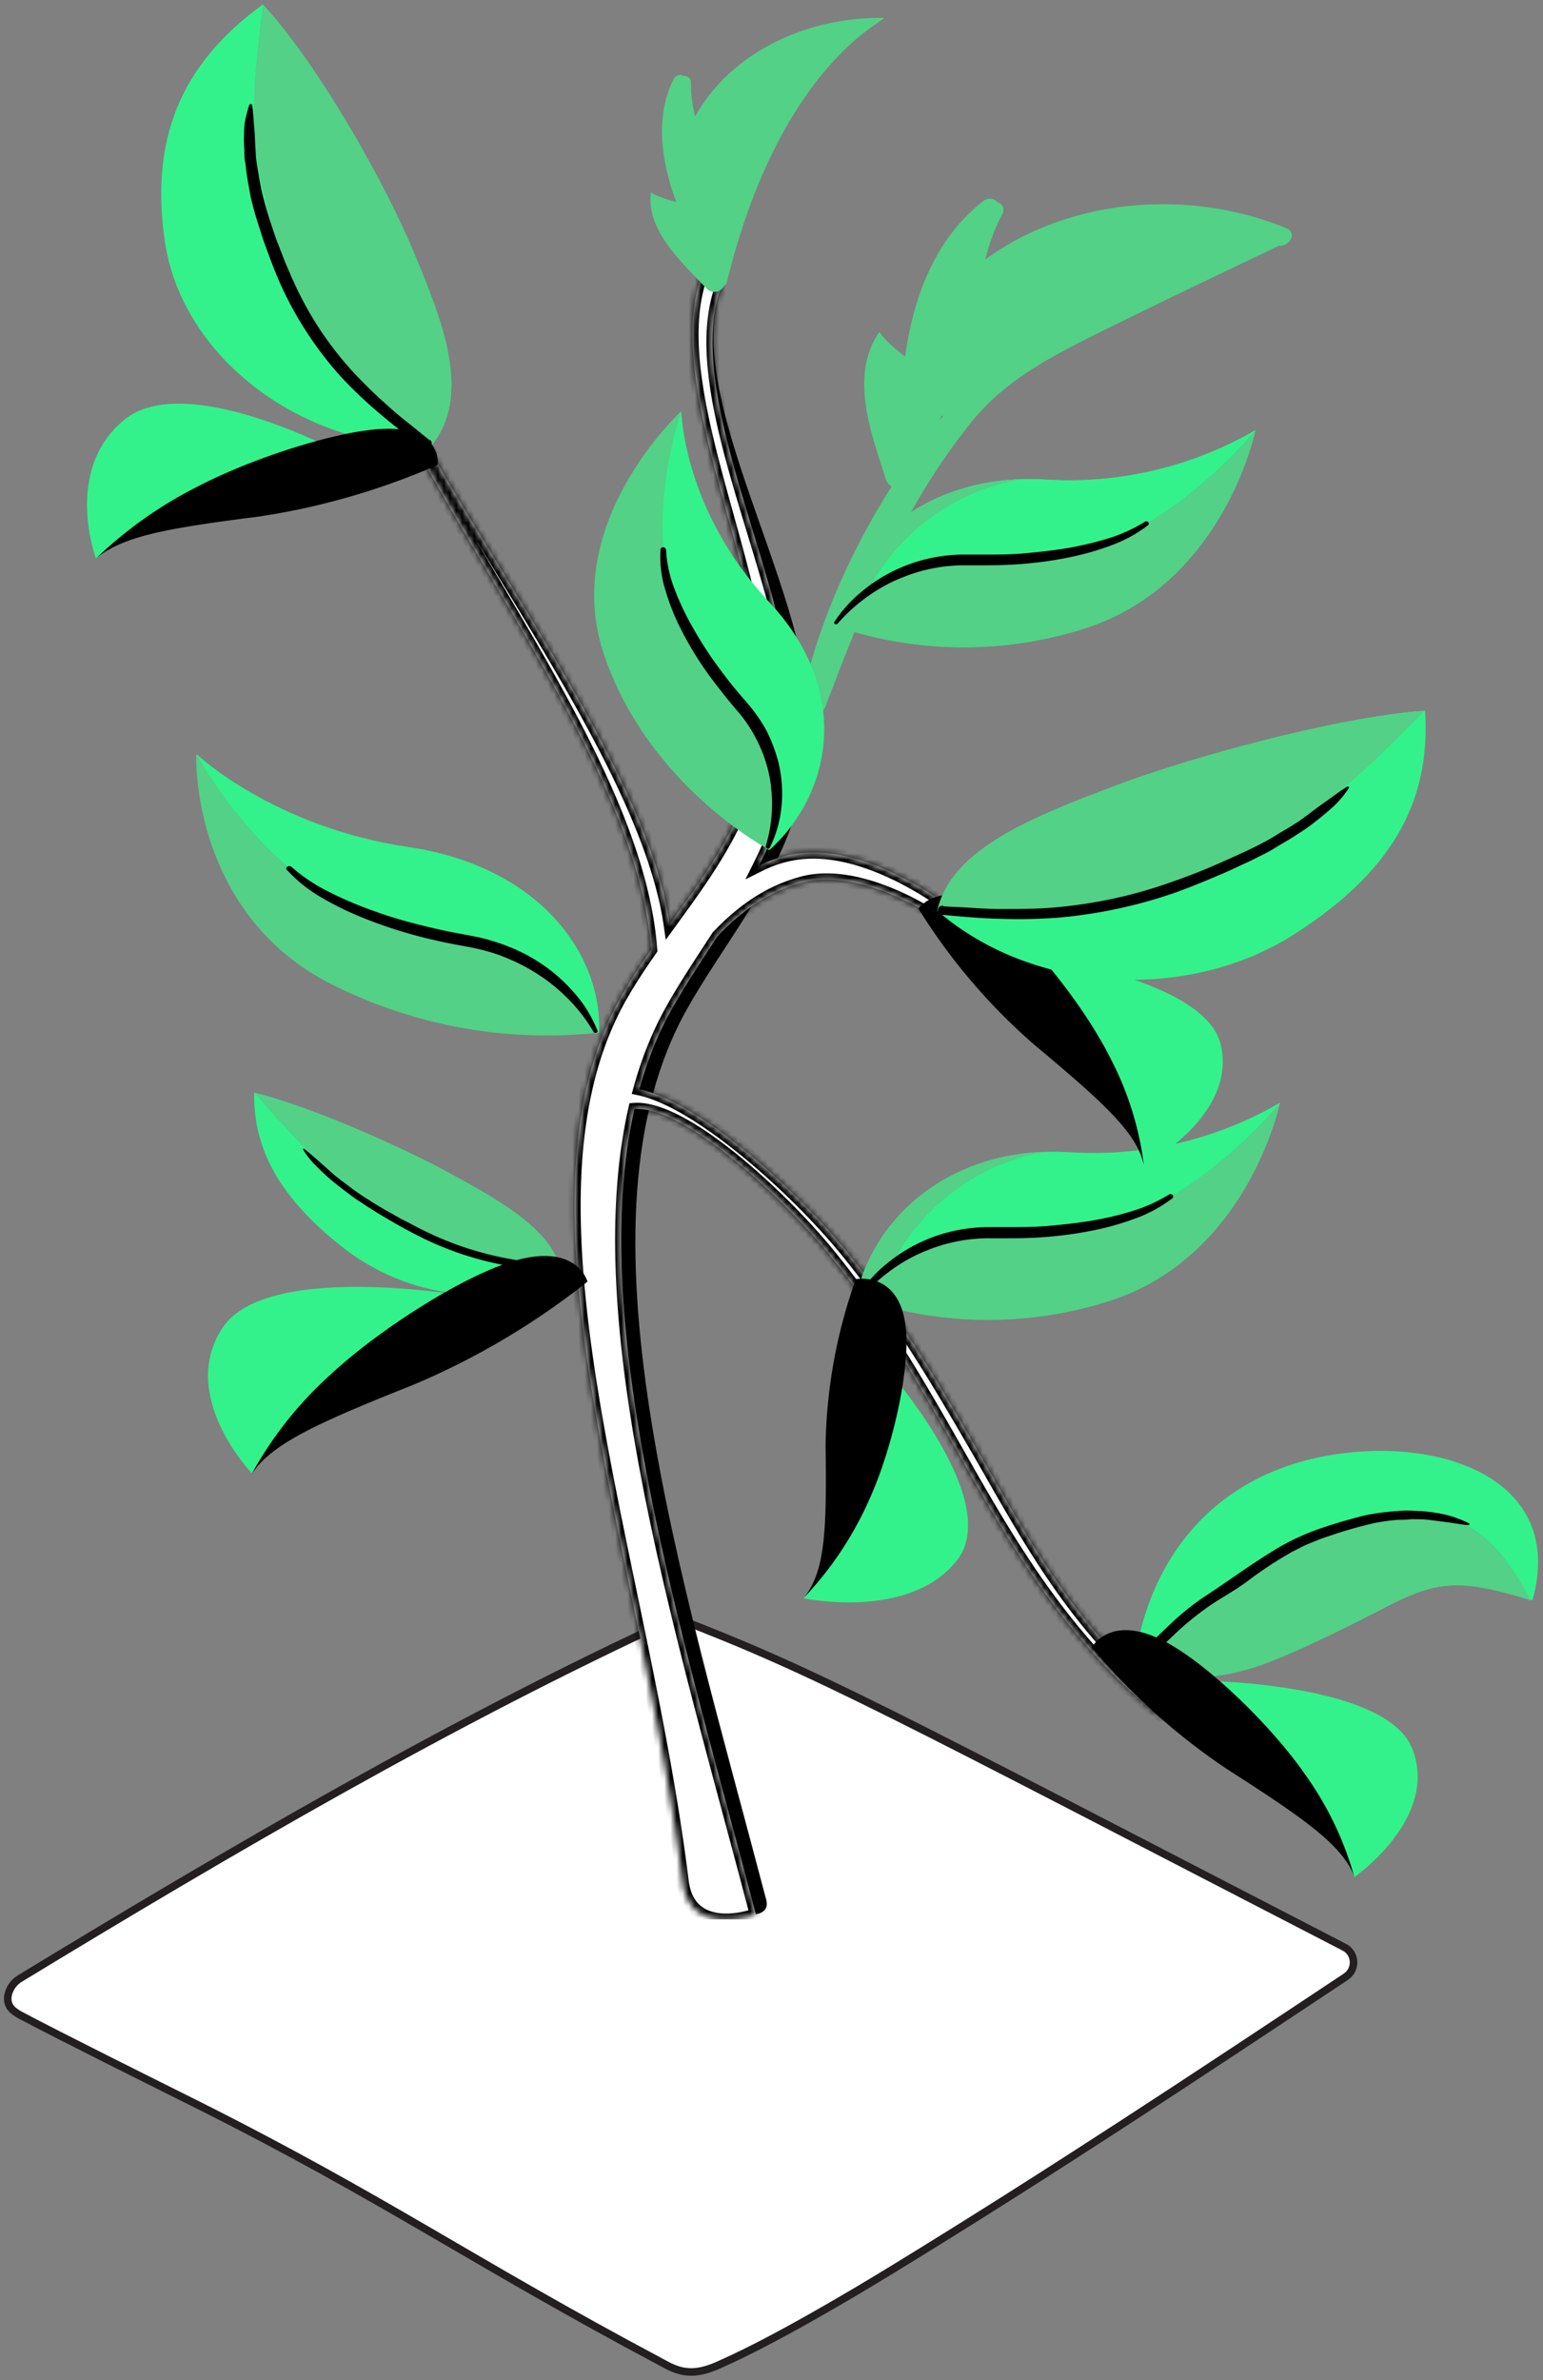 <svg xmlns="http://www.w3.org/2000/svg" xmlns:xlink="http://www.w3.org/1999/xlink" width="249" height="384"><rect width="100%" height="100%" fill="#808080" stroke="none"/><g transform="scale(.988 .987)"><svg xmlns="http://www.w3.org/2000/svg" width="252" height="389" fill="none"><path fill="#fff" stroke="#231F20" stroke-miterlimit="10" stroke-width="1.236" d="M110.371 264.452c-36.48 16.811-72.785 38.041-107.098 58.925-1.04.607-1.82 1.733-1.993 2.946-.173 1.733.953 2.427 1.993 3.033 6.672 3.553 22.355 11.352 29.114 14.731 30.673 15.425 44.71 25.563 75.471 41.941 1.386.78 2.859 1.56 4.506 1.647 1.993.173 3.986-.607 5.805-1.474 8.145-3.639 20.103-10.658 27.728-15.337 25.474-15.598 49.13-31.283 73.911-47.747 1.82-1.213 1.646-3.899-.26-4.853-74.258-38.387-85.695-44.8-109.177-53.812z"/><g clip-path="url(#clip0_1278_62520)"><path fill="#000" d="M112.267 164.836c8.277-14.65 20.283-26.549 19.846-47.597-.45-21.932-20.873-52.452-14.272-70.498.451-1.206-2.548-3.564-3.012-2.357-6.7 17.035 10.613 45.057 12.217 66.582 1.774 23.743-14.188 36.105-23.168 52.003-19.212 34-1.998 93.51 11.739 145.696 1.112 4.209 10.641 6.118 9.543 1.894-13.934-53.196-32.471-111.078-12.893-145.723z"/><mask id="a" fill="#fff"><path fill-rule="evenodd" d="M115.917 154.986c-2.108 3.234-4.217 6.469-6.127 9.85-2.299 4.068-4.062 8.488-5.36 13.208 9.754 2.08 25.318 16.203 33.285 25.829 9.009 10.903 15.61 22.241 22 33.27a836.26 836.26 0 012.187 3.818c6.983 12.235 14.532 25.461 27.371 36.089 2.675 2.217 1.492 4.715-1.112 2.484-14.931-12.593-23.612-27.877-31.757-42.219-.677-1.192-1.351-2.377-2.023-3.554-5.602-9.752-11.5-19.729-19.509-29.397-7.306-8.828-23.099-23.618-31.247-23.096-7.05 31.29 4.551 74.548 15.581 115.673a2746.027 2746.027 0 014.251 15.975c-2.309.828-10.937 2.919-11.964-5.416-1.937-15.691-5.252-31.669-8.49-47.275-7.82-37.692-15.19-73.211-1.602-97.256 1.495-2.647 3.184-5.196 4.952-7.716-1.373-18.963-13.906-40.149-26.61-61.623C74.886 85.416 70 77.16 65.707 68.968c-.83-1.571 1.239-1.36 2.083.197 4.066 7.562 9.009 15.647 14.056 23.902 12.217 19.984 25.046 40.969 27.533 57.969l.292-.402c8.006-11.026 16.196-22.303 14.899-39.668-.613-8.223-3.157-17.394-5.694-26.539-4.103-14.792-8.187-29.516-4.046-40.043.464-1.207 3.462 1.15 3.012 2.358-3.846 10.514.636 25.262 5.139 40.08 3.226 10.614 6.462 21.263 6.656 30.417.199 9.619-2.2 17.328-5.655 24.261 2.898-1.45 6.235-2.407 10.482-2.09 11.584.856 26.588 11.211 36.103 24.009 1.422 1.922-.703 2.231-2.209.392-11.12-13.541-27.109-22.072-36.962-19.645-5.898 1.466-10.418 4.886-14.202 8.859-.424.654-.85 1.307-1.276 1.961z" clip-rule="evenodd"/></mask><path fill="#fff" fill-rule="evenodd" d="M115.917 154.986c-2.108 3.234-4.217 6.469-6.127 9.85-2.299 4.068-4.062 8.488-5.36 13.208 9.754 2.08 25.318 16.203 33.285 25.829 9.009 10.903 15.61 22.241 22 33.27a836.26 836.26 0 012.187 3.818c6.983 12.235 14.532 25.461 27.371 36.089 2.675 2.217 1.492 4.715-1.112 2.484-14.931-12.593-23.612-27.877-31.757-42.219-.677-1.192-1.351-2.377-2.023-3.554-5.602-9.752-11.5-19.729-19.509-29.397-7.306-8.828-23.099-23.618-31.247-23.096-7.05 31.29 4.551 74.548 15.581 115.673a2746.027 2746.027 0 014.251 15.975c-2.309.828-10.937 2.919-11.964-5.416-1.937-15.691-5.252-31.669-8.49-47.275-7.82-37.692-15.19-73.211-1.602-97.256 1.495-2.647 3.184-5.196 4.952-7.716-1.373-18.963-13.906-40.149-26.61-61.623C74.886 85.416 70 77.16 65.707 68.968c-.83-1.571 1.239-1.36 2.083.197 4.066 7.562 9.009 15.647 14.056 23.902 12.217 19.984 25.046 40.969 27.533 57.969l.292-.402c8.006-11.026 16.196-22.303 14.899-39.668-.613-8.223-3.157-17.394-5.694-26.539-4.103-14.792-8.187-29.516-4.046-40.043.464-1.207 3.462 1.15 3.012 2.358-3.846 10.514.636 25.262 5.139 40.08 3.226 10.614 6.462 21.263 6.656 30.417.199 9.619-2.2 17.328-5.655 24.261 2.898-1.45 6.235-2.407 10.482-2.09 11.584.856 26.588 11.211 36.103 24.009 1.422 1.922-.703 2.231-2.209.392-11.12-13.541-27.109-22.072-36.962-19.645-5.898 1.466-10.418 4.886-14.202 8.859-.424.654-.85 1.307-1.276 1.961z" clip-rule="evenodd"/><path fill="#000" d="M115.917 154.986l-.832-.555-.005.009.837.546zm0 0l.832.554.006-.008-.838-.546zm-6.127 9.85l.87.492-.87-.492zm-5.36 13.208l-.964-.266-.282 1.023 1.037.221.209-.978zm33.285 25.829l.771-.637v-.001l-.771.638zm22 33.27l.866-.5-.001-.001-.865.501zm2.187 3.818l.869-.496-.869.496zm27.371 36.089l.639-.77h-.001l-.638.77zm-1.112 2.484l.651-.759-.006-.005-.645.764zm-31.757-42.219l.869-.493-.869.493zm-2.023-3.554l.868-.496-.001-.002-.867.498zm-19.509-29.397l-.77.638.77-.638zm-31.247-23.096l-.064-.998-.747.048-.165.73.976.22zm15.581 115.673l-.965.259.965-.259zm4.251 15.975l.337.942.862-.309-.232-.886-.967.253zm-11.964-5.416l.992-.122-.992.122zm-8.49-47.275l.979-.203-.979.203zm-1.602-97.256l.87.492h.001l-.871-.492zm4.952-7.716l.818.575.205-.292-.026-.355-.997.072zM79.743 93.63l-.86.51.86-.51zM65.707 68.968l.886-.464-.002-.003-.884.467zm2.083.197l.881-.474-.002-.003-.879.477zm14.056 23.902l-.854.522.854-.522zm27.533 57.969l-.99.145.356 2.43 1.443-1.987-.809-.588zm.292-.402l-.809-.588.809.588zm14.899-39.668l-.997.075.997-.075zm-5.694-26.539l.964-.267-.007-.025-.008-.024-.949.316zm0 0l-.963.268.007.024.008.025.948-.317zm-4.046-40.043l.93.366.003-.007-.933-.359zm3.012 2.358l-.937-.35-.002.006.939.343zm5.139 40.08l-.957.291.004.013.004.012.949-.316zm0 0l.957-.29-.004-.013-.004-.013-.949.316zm6.656 30.417l1-.021-1 .021zm-5.655 24.261l-.895-.446-1.335 2.68 2.678-1.34-.448-.894zm10.482-2.09l-.074.997h.001l.073-.997zm36.103 24.009l.804-.595-.001-.002-.803.597zm-2.209.392l.773-.633-.001-.001-.772.634zm-36.962-19.645l-.239-.971-.002.001.241.97zm-14.202 8.859l-.724-.69-.064.068-.051.078.839.544zm-.444 2.515l-1.664-1.109 1.664 1.109zm-6.089 9.788c1.892-3.349 3.984-6.557 6.095-9.796l-1.675-1.092c-2.106 3.23-4.233 6.491-6.161 9.904l1.741.984zm-5.266 12.981c1.279-4.651 3.013-8.993 5.266-12.981l-1.741-.984c-2.344 4.148-4.136 8.645-5.453 13.434l1.928.531zm33.092 24.926c-4.026-4.863-9.955-10.846-16.11-15.88-6.115-5.001-12.606-9.195-17.738-10.289l-.417 1.956c4.623.986 10.791 4.894 16.889 9.881 6.057 4.954 11.893 10.846 15.835 15.608l1.541-1.276zm22.094 33.407c-6.386-11.024-13.026-22.431-22.094-33.406l-1.541 1.274c8.948 10.83 15.511 22.099 21.905 33.134l1.73-1.002zm2.191 3.823c-.734-1.284-1.462-2.56-2.19-3.822l-1.732 1c.725 1.256 1.451 2.528 2.185 3.814l1.737-.992zm27.14 35.815c-12.68-10.497-20.149-23.565-27.14-35.815l-1.737.992c6.974 12.22 14.603 25.603 27.602 36.364l1.275-1.541zm-2.4 4.013c.728.624 1.477 1.026 2.196 1.101.784.081 1.545-.25 1.898-1.015.308-.669.192-1.439-.096-2.094-.299-.681-.835-1.372-1.597-2.005l-1.277 1.54c.575.476.894.929 1.043 1.27.162.367.089.498.11.452a.27.27 0 01.119-.119c.055-.028.07-.012.005-.019-.151-.015-.526-.138-1.1-.629l-1.301 1.518zm-31.977-42.484c8.138 14.329 16.896 29.766 31.983 42.489l1.289-1.528c-14.777-12.463-23.38-27.593-31.533-41.948l-1.739.987zm-2.022-3.551c.672 1.175 1.345 2.359 2.022 3.551l1.739-.987c-.677-1.192-1.351-2.379-2.024-3.557l-1.737.993zm-19.41-29.256c7.95 9.596 13.811 19.508 19.411 29.257l1.735-.996c-5.604-9.755-11.538-19.797-19.606-29.537l-1.54 1.276zm-30.413-22.736c1.755-.112 4.067.607 6.76 2.033 2.665 1.411 5.576 3.444 8.488 5.79 5.824 4.69 11.552 10.547 15.165 14.913l1.541-1.276c-3.693-4.461-9.515-10.414-15.451-15.195-2.968-2.39-5.989-4.508-8.807-6-2.787-1.476-5.505-2.409-7.824-2.261l.128 1.996zm16.483 114.416c-5.517-20.573-11.162-41.622-14.551-61.434-3.39-19.823-4.503-38.306-1.021-53.76l-1.951-.44c-3.568 15.836-2.405 34.626 1.001 54.537 3.407 19.92 9.078 41.062 14.591 61.615l1.931-.518zm4.252 15.981a2665.086 2665.086 0 00-4.252-15.981l-1.931.518a2650.437 2650.437 0 014.248 15.97l1.935-.507zm-13.924-5.041c.279 2.265 1.091 3.923 2.274 5.074 1.175 1.144 2.631 1.705 4.061 1.936 2.818.455 5.741-.337 6.959-.774l-.675-1.883c-1.09.391-3.635 1.058-5.965.682-1.144-.185-2.182-.612-2.985-1.394-.797-.776-1.449-1.982-1.684-3.885l-1.985.244zm-8.476-47.194c3.239 15.613 6.545 31.551 8.476 47.195l1.985-.245c-1.943-15.739-5.267-31.758-8.503-47.356l-1.958.406zm-1.494-97.951c-6.934 12.271-8.48 27.394-7.354 44.07 1.127 16.678 4.941 35.052 8.848 53.881l1.958-.406c-3.914-18.864-7.694-37.095-8.81-53.61-1.116-16.518.446-31.177 7.099-42.951l-1.741-.984zm5.004-7.798c-1.777 2.533-3.486 5.112-5.004 7.799l1.742.983c1.472-2.607 3.14-5.126 4.899-7.633l-1.637-1.149zm-26.65-60.54c6.356 10.747 12.64 21.37 17.509 31.672 4.871 10.305 8.289 20.212 8.962 29.515l1.995-.145c-.699-9.66-4.234-19.827-9.149-30.225-4.916-10.401-11.25-21.107-17.596-31.835l-1.722 1.018zM64.82 69.433c4.309 8.217 9.206 16.496 14.063 24.706l1.722-1.018c-4.862-8.219-9.733-16.453-14.013-24.617l-1.772.929zm3.848-.745c-.555-1.023-1.551-1.702-2.451-1.79-.44-.043-1.181.052-1.545.764-.322.63-.097 1.306.15 1.773l1.768-.934c-.07-.131-.079-.19-.079-.188.001.006.016.114-.058.259-.183.358-.51.309-.431.316.045.005.194.043.387.182.184.13.366.323.501.571l1.758-.953zm14.03 23.858c-5.05-8.262-9.978-16.321-14.028-23.855l-1.762.947c4.082 7.592 9.04 15.701 14.083 23.951l1.707-1.043zm27.669 58.346c-1.267-8.664-5.156-18.276-10.216-28.176-5.066-9.91-11.349-20.185-17.453-30.17l-1.707 1.043c6.114 9.999 12.354 20.208 17.379 30.037 5.029 9.839 8.799 19.218 10.018 27.555l1.979-.289zm-1.506-.846l-.293.403 1.619 1.175.292-.403-1.618-1.175zm14.711-39.005c1.267 16.961-6.695 27.966-14.711 39.005l1.618 1.175c7.997-11.012 16.414-22.561 15.087-40.329l-1.994.149zm-5.66-26.346c2.544 9.17 5.055 18.24 5.66 26.346l1.994-.149c-.622-8.341-3.198-17.613-5.727-26.732l-1.927.535zm.015.049l1.897-.633-1.897.633zm-4.029-40.726c-2.165 5.505-2.152 12.024-1.126 18.935 1.027 6.918 3.092 14.36 5.14 21.742l1.927-.535c-2.056-7.41-4.084-14.727-5.089-21.5-1.007-6.781-.966-12.887 1.009-17.91l-1.861-.732zm4.88 3.073c.276-.74-.024-1.462-.297-1.914-.3-.496-.737-.954-1.186-1.306-.437-.343-.983-.663-1.534-.777a1.792 1.792 0 00-1.013.063c-.405.157-.7.472-.853.868l1.867.718a.519.519 0 01-.291.279c-.116.045-.175.019-.115.031.128.026.39.145.705.392.302.236.559.52.709.767.176.292.083.317.134.18l1.874.7zm5.159 39.44c-2.256-7.423-4.482-14.753-5.673-21.536-1.192-6.792-1.317-12.899.516-17.91l-1.878-.687c-2.013 5.503-1.821 12.027-.608 18.943 1.216 6.925 3.482 14.378 5.729 21.772l1.914-.582zm-.008-.025l-1.898.632 1.898-.632zm6.707 30.712c-.198-9.32-3.486-20.114-6.699-30.687l-1.914.582c3.239 10.656 6.423 21.16 6.613 30.147l2-.042zm-5.759 24.728c3.509-7.045 5.962-14.913 5.759-24.728l-2 .042c.195 9.423-2.15 16.972-5.55 23.794l1.791.892zm9.661-3.534c-4.457-.332-7.974.678-11.004 2.194l.895 1.788c2.764-1.383 5.923-2.288 9.96-1.987l.149-1.995zm36.831 24.41c-4.826-6.491-11.039-12.358-17.52-16.716-6.467-4.348-13.282-7.248-19.312-7.694l-.147 1.995c5.553.41 12.033 3.116 18.343 7.359 6.295 4.233 12.342 9.943 17.031 16.249l1.605-1.193zm-3.786 1.623c.456.557.977.973 1.498 1.241.499.256 1.083.416 1.638.326.289-.046.607-.169.869-.424.27-.265.412-.605.441-.954.054-.638-.256-1.266-.659-1.81l-1.608 1.189c.141.191.215.33.25.419.036.092.019.096.024.033a.509.509 0 01.364-.427c.013-.002-.128.011-.406-.132a2.812 2.812 0 01-.864-.728l-1.547 1.267zm-35.949-19.308c4.575-1.127 10.766.271 17.297 3.747 6.495 3.456 13.171 8.887 18.653 15.562l1.545-1.269c-5.638-6.866-12.516-12.471-19.259-16.059-6.706-3.569-13.437-5.223-18.714-3.923l.478 1.942zm-13.717 8.578c3.709-3.894 8.071-7.175 13.719-8.578l-.482-1.941c-6.149 1.528-10.826 5.088-14.685 9.139l1.448 1.38zm-1.162 1.817c.426-.653.852-1.308 1.277-1.963l-1.678-1.088c-.423.653-.848 1.305-1.274 1.959l1.675 1.092z" mask="url(#a)"/><path fill="#52D187" d="M207.768 37.663c-10.57 4.84-21.183 9.584-31.768 14.383-7.614 3.451-14.314 7.226-19.607 13.162-12.273 13.751-21.915 32.273-25.49 49.308-.45 2.218 3.111 3.116 3.927.941 6.193-16.25 12.428-32.274 23.858-46.503 5.771-7.156 13.667-11.029 22.196-15.267 9.417-4.658 18.932-9.177 28.433-13.723 1.731-.842.197-3.073-1.549-2.301z"/><path fill="#52D187" d="M125.709 138.932s-19.706-10.271-27.039-31.881c-7.333-21.61 12.597-39.823 12.597-39.823s.282 16.123 14.329 31.165c13.836 14.818 10.036 31.544.113 40.539z"/><path fill="#33F28B" d="M125.089 138.623c4.758-16.333-5.137-22.648-13.118-36.483-7.981-13.836-.704-34.926-.704-34.926s.282 16.123 14.329 31.165c13.836 14.818 10.036 31.544 0 40.539l-.507-.295z"/><path fill="#000" d="M125.779 138.469a19.345 19.345 0 001.816-6.202c.131-1.089.178-2.187.14-3.284a22.556 22.556 0 00-.366-3.339 21.853 21.853 0 00-.929-3.312 24.318 24.318 0 00-1.407-3.213 27.86 27.86 0 00-1.999-3.003c-.366-.491-.774-.954-1.154-1.403l-1.14-1.319c-1.492-1.768-2.886-3.607-4.223-5.473a66.185 66.185 0 01-3.589-5.753 43.228 43.228 0 01-2.815-6.048 20.828 20.828 0 01-1.323-6.23.48.48 0 00-.465-.435.396.396 0 00-.436.337 18.32 18.32 0 00.774 6.609 37.696 37.696 0 002.52 6.37 55.752 55.752 0 003.533 6.034c1.309 1.951 2.815 3.831 4.222 5.613l1.168 1.403c.366.435.746.856 1.084 1.291.687.892 1.312 1.83 1.872 2.807.528.943.998 1.918 1.408 2.918.396.992.725 2.009.985 3.045.257 1.023.431 2.065.521 3.115a21.1 21.1 0 01.112 3.129 23.055 23.055 0 01-1.013 6.146.336.336 0 00.239.393.306.306 0 00.401-.065.321.321 0 00.064-.131z"/><path fill="#52D187" d="M97.825 168.792a78.19 78.19 0 01-44.66-8.419c-22.113-11.969-21.114-37.059-21.114-37.059s12.555 11.928 34.626 15.183c21.774 3.171 31.74 17.891 31.148 30.295z"/><path fill="#33F28B" d="M97.164 168.919c-8.952-14.972-21.197-14.032-37.778-19.856-16.58-5.823-27.278-25.791-27.278-25.791s12.555 11.928 34.625 15.183c21.718 3.214 31.684 17.933 31.093 30.38l-.662.084z"/><path fill="#000" d="M97.558 168.4a20.77 20.77 0 00-3.392-5.683 27.248 27.248 0 00-8.445-6.792 31.196 31.196 0 00-3.575-1.557 34.866 34.866 0 00-3.8-1.123c-.648-.154-1.31-.266-1.957-.393l-1.858-.35c-2.477-.463-4.926-1.053-7.347-1.684a72.365 72.365 0 01-7.108-2.273 58.594 58.594 0 01-6.7-2.947 27.03 27.03 0 01-5.785-3.929.536.536 0 00-.662 0 .327.327 0 00-.158.226.321.321 0 00.074.265 23.326 23.326 0 005.63 4.518 48.977 48.977 0 006.784 3.326 70.462 70.462 0 007.263 2.512c2.477.729 5.01 1.305 7.558 1.81l1.915.351c.605.126 1.21.224 1.801.364 1.19.262 2.366.59 3.52.983 1.13.409 2.24.877 3.321 1.403 1.056.514 2.08 1.09 3.068 1.726a25.404 25.404 0 012.816 2.034 29.556 29.556 0 012.477 2.288 26.255 26.255 0 013.94 5.178.41.41 0 00.465.154.252.252 0 00.155-.407z"/><path fill="#33F28B" d="M91.478 207.409c-9.402 6.917-24.885 4.883-35.625-3.621-9.782-7.745-14.54-15.646-14.328-25.187 9.247 2.231 24.463 9.092 31.824 13.12 7.361 4.027 16.764 9.106 18.129 15.688z"/><path fill="#52D187" d="M91.548 207.381a63.32 63.32 0 01-28.658-9.696c-10.063-6.287-14.272-10.959-21.338-19.07 9.374 2.316 24.168 8.911 31.895 13.148 7.29 3.999 16.398 8.855 18.1 15.618z"/><path fill="#000" d="M90.915 206.805l-2.717-.308c-.929-.113-1.886-.211-2.815-.365-1.914-.295-3.856-.66-5.785-1.151a53.432 53.432 0 01-5.757-1.824 54.307 54.307 0 01-5.56-2.498l-.66-.337-.676-.364-1.408-.716c-.859-.477-1.675-.954-2.505-1.403-1.661-.997-3.322-2.007-4.899-3.115-.802-.562-1.407-1.081-2.266-1.684l-1.084-.856c-.323-.253-.745-.646-1.027-.898l-1.013-.898-1.014-.898c-.69-.576-1.323-1.179-2.055-1.726h-.169a.126.126 0 000 .14c.225.379.479.73.746 1.095.267.361.553.708.859 1.038a36.8 36.8 0 001.97 1.936c.268.253.718.66 1.042.926.324.267.788.646 1.098.884.788.632 1.506 1.165 2.308 1.769.394.294.788.547 1.21.827l1.225.814c.859.533 1.633 1.039 2.52 1.558 1.76 1.052 3.462 2.034 5.334 2.989a52.184 52.184 0 0017.496 5.514c1.956.281 3.814.421 5.743.562a.351.351 0 00.325-.105.35.35 0 00.083-.33.658.658 0 00-.563-.52l.014-.056z"/><path fill="#52D187" d="M139.882 212.054a64.938 64.938 0 0041.593.505c22.45-7.395 27.573-32.274 27.573-32.274a60.584 60.584 0 01-34.315 8.083c-19.987-1.221-32.373 11.295-34.851 23.686z"/><path fill="#52D187" d="M209.049 180.229a10.232 10.232 0 00-3.984 4.827c-3.012 7.858-10.261 21.272-25.729 26.38a65.78 65.78 0 01-39.411.267l-.085.35a64.931 64.931 0 0041.593.505c22.492-7.394 27.616-32.329 27.616-32.329z"/><path fill="#33F28B" d="M140.445 212.292c11.528-12.966 22.169-9.626 38.243-12.039 16.074-2.414 30.36-19.982 30.36-19.996a60.454 60.454 0 01-34.315 8.082c-19.987-1.164-32.373 11.352-34.851 23.743l.563.21z"/><path fill="#52D187" d="M170.891 188.255c-17.735.547-28.7 12.222-30.966 23.854l.563.211a35.045 35.045 0 014.547-4.336 34.862 34.862 0 0110.482-13.05 35.004 35.004 0 0115.374-6.679z"/><path fill="#000" d="M140.221 211.674a22.253 22.253 0 014.377-4.925 28.856 28.856 0 012.745-2.035 24.816 24.816 0 013.068-1.684 25.838 25.838 0 016.869-2.118 28.33 28.33 0 013.631-.337h3.561c2.295 0 4.603 0 6.897-.211 2.295-.21 4.589-.449 6.841-.828a50.235 50.235 0 006.643-1.557 25.5 25.5 0 006.067-2.722.464.464 0 01.605.07.36.36 0 010 .505 22.532 22.532 0 01-6.08 3.326 44.936 44.936 0 01-6.799 1.936 62.29 62.29 0 01-7.037 1.024c-2.365.225-4.744.281-7.123.281H161.024c-1.116.025-2.23.114-3.336.267a32.408 32.408 0 00-3.279.687 29.124 29.124 0 00-3.125 1.081 24.06 24.06 0 00-2.956 1.403 27.624 27.624 0 00-2.745 1.754 27.914 27.914 0 00-4.743 4.322.37.37 0 01-.45.07.26.26 0 01-.148-.12.254.254 0 01-.021-.189z"/><path fill="#52D187" d="M135.885 102.126a64.938 64.938 0 0041.593.505c22.52-7.395 27.573-32.274 27.573-32.274a60.588 60.588 0 01-34.301 8.027c-20.001-1.165-32.373 11.352-34.865 23.742z"/><path fill="#52D187" d="M205.052 70.3a10.234 10.234 0 00-3.984 4.828c-3.012 7.858-10.261 21.272-25.729 26.366a65.695 65.695 0 01-39.411.281l-.085.351a64.938 64.938 0 0041.593.505c22.492-7.395 27.616-32.33 27.616-32.33z"/><path fill="#33F28B" d="M136.448 102.336c11.528-12.98 22.168-9.626 38.242-12.053 16.074-2.428 30.361-19.982 30.361-19.982a60.674 60.674 0 01-34.302 8.082c-19.987-1.164-32.373 11.352-34.85 23.743l.549.21z"/><path fill="#52D187" d="M166.893 78.327c-17.735.547-28.7 12.222-30.966 23.855l.563.21a35.929 35.929 0 014.547-4.336 34.857 34.857 0 0110.482-13.05 35.008 35.008 0 0115.374-6.679z"/><path fill="#000" d="M136.223 101.747a21.995 21.995 0 014.378-4.925 26.735 26.735 0 012.744-2.035 24.775 24.775 0 013.069-1.684 25.665 25.665 0 013.335-1.29 26.46 26.46 0 013.533-.829 28.637 28.637 0 013.632-.336h3.561c2.294 0 4.603 0 6.897-.21 2.294-.211 4.588-.45 6.84-.829a52.564 52.564 0 006.644-1.557 25.482 25.482 0 006.066-2.723.468.468 0 01.606 0 .365.365 0 010 .506 22.552 22.552 0 01-6.081 3.325 44.823 44.823 0 01-6.798 1.937 62.56 62.56 0 01-7.038 1.024c-2.379.225-4.757.28-7.122.28H157.012c-1.116.026-2.23.115-3.335.267a32.457 32.457 0 00-3.28.688c-1.06.305-2.103.666-3.125 1.08-1.016.4-2.003.87-2.956 1.404a27.628 27.628 0 00-2.744 1.754 27.916 27.916 0 00-4.744 4.321.367.367 0 01-.45.071.264.264 0 01-.155-.239z"/><path fill="#52D187" d="M210.048 37.27c-15.103-6.147-33.176-5.052-46.773 3.536a41.93 41.93 0 00-2.322 1.571c.605-2.6 1.552-5.11 2.815-7.465a1.287 1.287 0 00-.802-1.824 1.662 1.662 0 00-2.294-.28c-8.108 6.258-11.584 16.192-12.823 25.468a25.74 25.74 0 01-3.026-2.596 12.796 12.796 0 01-1.168-1.404l-.113.113c-4.898 7.226-1.126 16.74 1.224 24.177a2.39 2.39 0 001.663 1.265 2.402 2.402 0 002.025-.521 2.44 2.44 0 001.872-1.558c1.126-3.213 2.21-6.539 3.435-9.822a3.02 3.02 0 003.983-1.179 83.144 83.144 0 013.716-5.851l.521-.702a3.58 3.58 0 004.138 0 434.848 434.848 0 0124.871-14.593 111.406 111.406 0 015.348-1.516 8.47 8.47 0 003.266-.491c.782-.256 1.54-.58 2.266-.968a9.317 9.317 0 012.097-1.165 1.656 1.656 0 001.281-1.894c1.098.168 2.21.35 3.308.547 1.998.435 3.505-2.02 1.492-2.849zM144.26 2.933c-12.133-.168-23.717 5.248-29.727 14.453-.366.547-.69 1.095-.985 1.642a21.342 21.342 0 01-.69-5.613 1.067 1.067 0 00-1.168-.996 1.174 1.174 0 00-1.605.407c-3.195 6.244-2.041 13.709.366 20.178a21.144 21.144 0 01-2.9-.926c-.428-.179-.846-.38-1.252-.604v.113c-.732 6.047 5.081 11.366 9.219 15.674a1.737 1.737 0 002.703-.464c.478-.336.534-.87.703-1.515 9.107-36.09 26.955-42.335 25.336-42.349z"/><path fill="#33F28B" d="M164.81 155.631s31.951 3.508 34.597 15.197c2.646 11.688-12.569 19.645-12.569 19.645s-7.46-26.479-22.028-34.842z"/><path fill="#000" d="M150.002 148.502a97.847 97.847 0 0018.875 22.213c11.416 9.555 16.891 14.495 17.961 19.785a51.306 51.306 0 00-5.419-17.428c-4.054-8.125-11.894-18.13-17.764-22.929-9.331-7.591-13.653-1.641-13.653-1.641z"/><path fill="#33F28B" d="M144.387 223.181s19.705 22.044 11.894 31.895c-7.812 9.85-25.04 6.16-25.04 6.16s16.538-23.237 13.146-38.055z"/><path fill="#000" d="M139.784 209.078a84.719 84.719 0 00-4.941 27.223c.183 13.723 0 20.543-3.617 24.935a56.473 56.473 0 0010.514-15.59c3.815-8.209 6.517-20.066 6.306-27.04-.31-11.071-8.262-9.528-8.262-9.528z"/><path fill="#33F28B" d="M153.184 148.951c16.004 13.724 41.114 14.622 58.018 3.873 15.483-9.822 22.605-21.216 21.55-36.666-14.962 1.081-39.411 7.984-51.094 12.475-11.682 4.49-26.743 10.089-28.474 20.318z"/><path fill="#52D187" d="M153.071 148.895c17.467.926 30.797-.73 46.153-7.802 16.017-7.381 22.52-13.78 33.485-24.921-15.159 1.193-38.862 7.774-51.206 12.488-11.626 4.463-26.152 9.795-28.432 20.235z"/><path fill="#000" d="M154.057 148.137c1.506.098 2.913.14 4.434.238 1.52.099 3.054.183 4.616.211 3.125 0 6.264 0 9.388-.281a78.852 78.852 0 009.276-1.403 75.576 75.576 0 008.91-2.498l1.069-.378 1.056-.379 2.154-.8c1.407-.547 2.66-1.081 3.983-1.656 2.646-1.179 5.278-2.343 7.784-3.69 1.266-.688 2.322-1.404 3.575-2.105l1.703-1.067c.521-.336 1.168-.842 1.618-1.164l1.577-1.193 1.605-1.151c1.097-.757 2.083-1.557 3.237-2.245h.281c.043 0 0 .155 0 .211-.354.545-.74 1.069-1.154 1.571-.404.497-.841.966-1.309 1.403a47.067 47.067 0 01-3.082 2.582c-.423.337-1.14.87-1.647 1.221l-1.717 1.123c-1.253.8-2.393 1.403-3.632 2.203-.633.365-1.267.687-1.928 1.01-.662.323-1.281.66-1.957.968-1.407.632-2.589 1.235-3.997 1.839-2.815 1.206-5.517 2.343-8.445 3.367a79.29 79.29 0 01-18.58 3.915 85.197 85.197 0 01-9.641.183c-3.167-.071-6.207-.351-9.346-.646a.744.744 0 01-.704-.828.802.802 0 01.873-.673v.112z"/><path fill="#33F28B" d="M185.248 272.083c2.097-16.474 12.4-31.11 32.485-34.309 18.298-2.933 38.004 4.392 32.571 23.784-16.3-5.276-18.087-1.403-32.725 5.529-14.639 6.932-20.593 8.925-32.331 4.996z"/><path fill="#52D187" d="M184.994 272.307c11.879-9.359 17.073-16.235 33.78-21.75 17.44-5.753 23.928-2.736 31.304 11.058-16.13-5.178-17.524-1.782-32.767 5.613-14.343 6.917-19.706 8.503-32.317 5.079z"/><path fill="#000" d="M186.81 271.928a40.45 40.45 0 012.491-2.399c.887-.786 1.746-1.656 2.633-2.484a47.227 47.227 0 015.714-4.63c2.069-1.404 4.223-2.54 6.179-4.028a68.04 68.04 0 016.292-4.209l.816-.477.817-.407c.591-.295 1.097-.576 1.675-.828 1.168-.477 2.238-.94 3.476-1.333a73.49 73.49 0 017.516-2.175 35.132 35.132 0 013.941-.548c.521 0 1.408 0 1.943-.07.535-.07 1.407 0 1.9 0 .493 0 1.281.084 1.942.183l1.929.252c1.281.155 2.491.393 3.758.519 0 0 .183-.07.183-.154a.153.153 0 00-.099-.154c-.56-.29-1.138-.543-1.731-.758a16.413 16.413 0 00-1.886-.603 26.243 26.243 0 00-4.012-.618c-.534 0-1.407-.084-2.012-.098-.606-.014-1.408 0-2.013.084a36.165 36.165 0 00-4.152.477c-.69.127-1.408.267-2.041.435l-1.999.548c-1.281.378-2.59.757-3.814 1.178a38.732 38.732 0 00-7.038 3.101c-4.406 2.568-8.445 5.613-12.752 8.42a44.199 44.199 0 00-5.771 4.756 93.515 93.515 0 00-5.123 5.192.544.544 0 00.14.856.803.803 0 001-.084l.098.056z"/><path fill="#33F28B" d="M194.101 274.65s32.204-.112 36.596 11.226c4.391 11.338-9.487 20.936-9.487 20.936s-11.415-25.51-27.109-32.162z"/><path fill="#000" d="M178.336 269.262a103.544 103.544 0 0022.07 19.897c12.753 8.181 18.89 12.475 20.79 17.597a53.257 53.257 0 00-7.995-16.671c-5.25-7.605-14.54-16.642-21.113-20.725-10.359-6.483-13.752-.098-13.752-.098z"/><path fill="#33F28B" d="M70.111 73.136c-22.52-.576-40.565-15.688-43.183-33.677C24.55 23.04 29.222 10.693 42.932.73c9.374 10.117 20.367 30.127 24.674 40.58 4.307 10.455 9.923 23.645 2.505 31.826z"/><path fill="#52D187" d="M70.238 73.163c-12.795-10.3-20.578-19.799-25.195-34.28C40.229 23.77 41.116 15.295 42.946.758c9.43 10.313 20.212 29.692 24.73 40.693 4.265 10.342 9.768 23.11 2.562 31.712z"/><path fill="#000" d="M70.196 71.971c-1.112-.87-2.125-1.726-3.237-2.61-1.112-.884-2.266-1.796-3.35-2.806a79.635 79.635 0 01-6.236-6.076 58.264 58.264 0 01-5.221-6.764 56.918 56.918 0 01-4.026-7.31l-.422-.913c-.127-.28-.296-.687-.394-.94-.282-.645-.577-1.277-.817-1.894-.478-1.22-.929-2.4-1.407-3.634-.83-2.456-1.661-4.912-2.252-7.423-.296-1.25-.465-2.372-.69-3.677a49.795 49.795 0 01-.282-1.81c-.07-.547-.084-1.305-.126-1.81-.042-.505-.07-1.193-.099-1.81a37.24 37.24 0 00-.126-1.796c-.113-1.193-.127-2.372-.338-3.564 0 0-.155-.155-.254-.127a.268.268 0 00-.197.14 15.39 15.39 0 00-.506 1.797 9.794 9.794 0 00-.31 1.81c-.07 1.263-.099 2.4 0 3.704 0 .492 0 1.305.113 1.867.112.56.169 1.403.239 1.852.183 1.333.408 2.512.647 3.788.127.646.296 1.263.465 1.909.169.645.338 1.249.535 1.894.408 1.277.76 2.47 1.21 3.76.93 2.583 1.844 5.066 3.026 7.648a59.174 59.174 0 009.487 14.341 70.84 70.84 0 006.489 6.16c2.238 1.937 4.56 3.649 6.967 5.403a.93.93 0 001.197-.127.66.66 0 000-1.01l-.085.028z"/><path fill="#33F28B" d="M55.839 74.132s-25.477-13.751-35.526-5.529c-10.05 8.223-4.645 22.676-4.645 22.676s23.843-17.905 40.17-17.147z"/><path fill="#000" d="M71.49 75.998a115.846 115.846 0 01-29.093 8.42c-14.878 1.908-22.253 3.128-26.743 6.89A68.034 68.034 0 0131.7 79.827c8.586-4.56 21.211-8.685 28.784-9.555 12.034-1.417 11.007 5.725 11.007 5.725z"/><path fill="#33F28B" d="M77.937 212.11s-33.978-6.273-41.508 4.813c-7.53 11.085 4.673 23.854 4.673 23.854s18.551-24.64 36.835-28.667z"/><path fill="#000" d="M95.954 209.486a121.525 121.525 0 01-28.39 16.839c-15.568 6.216-23.154 9.584-26.462 14.621a61.89 61.89 0 0112.668-16.067c7.488-7.016 19.607-14.804 27.573-17.877 12.668-4.967 14.61 2.484 14.61 2.484z"/></g><defs><clipPath id="clip0_1278_62520"><path fill="#fff" d="M0 0h237v313H0z" transform="translate(14.218 .73)"/></clipPath></defs></svg></g></svg>